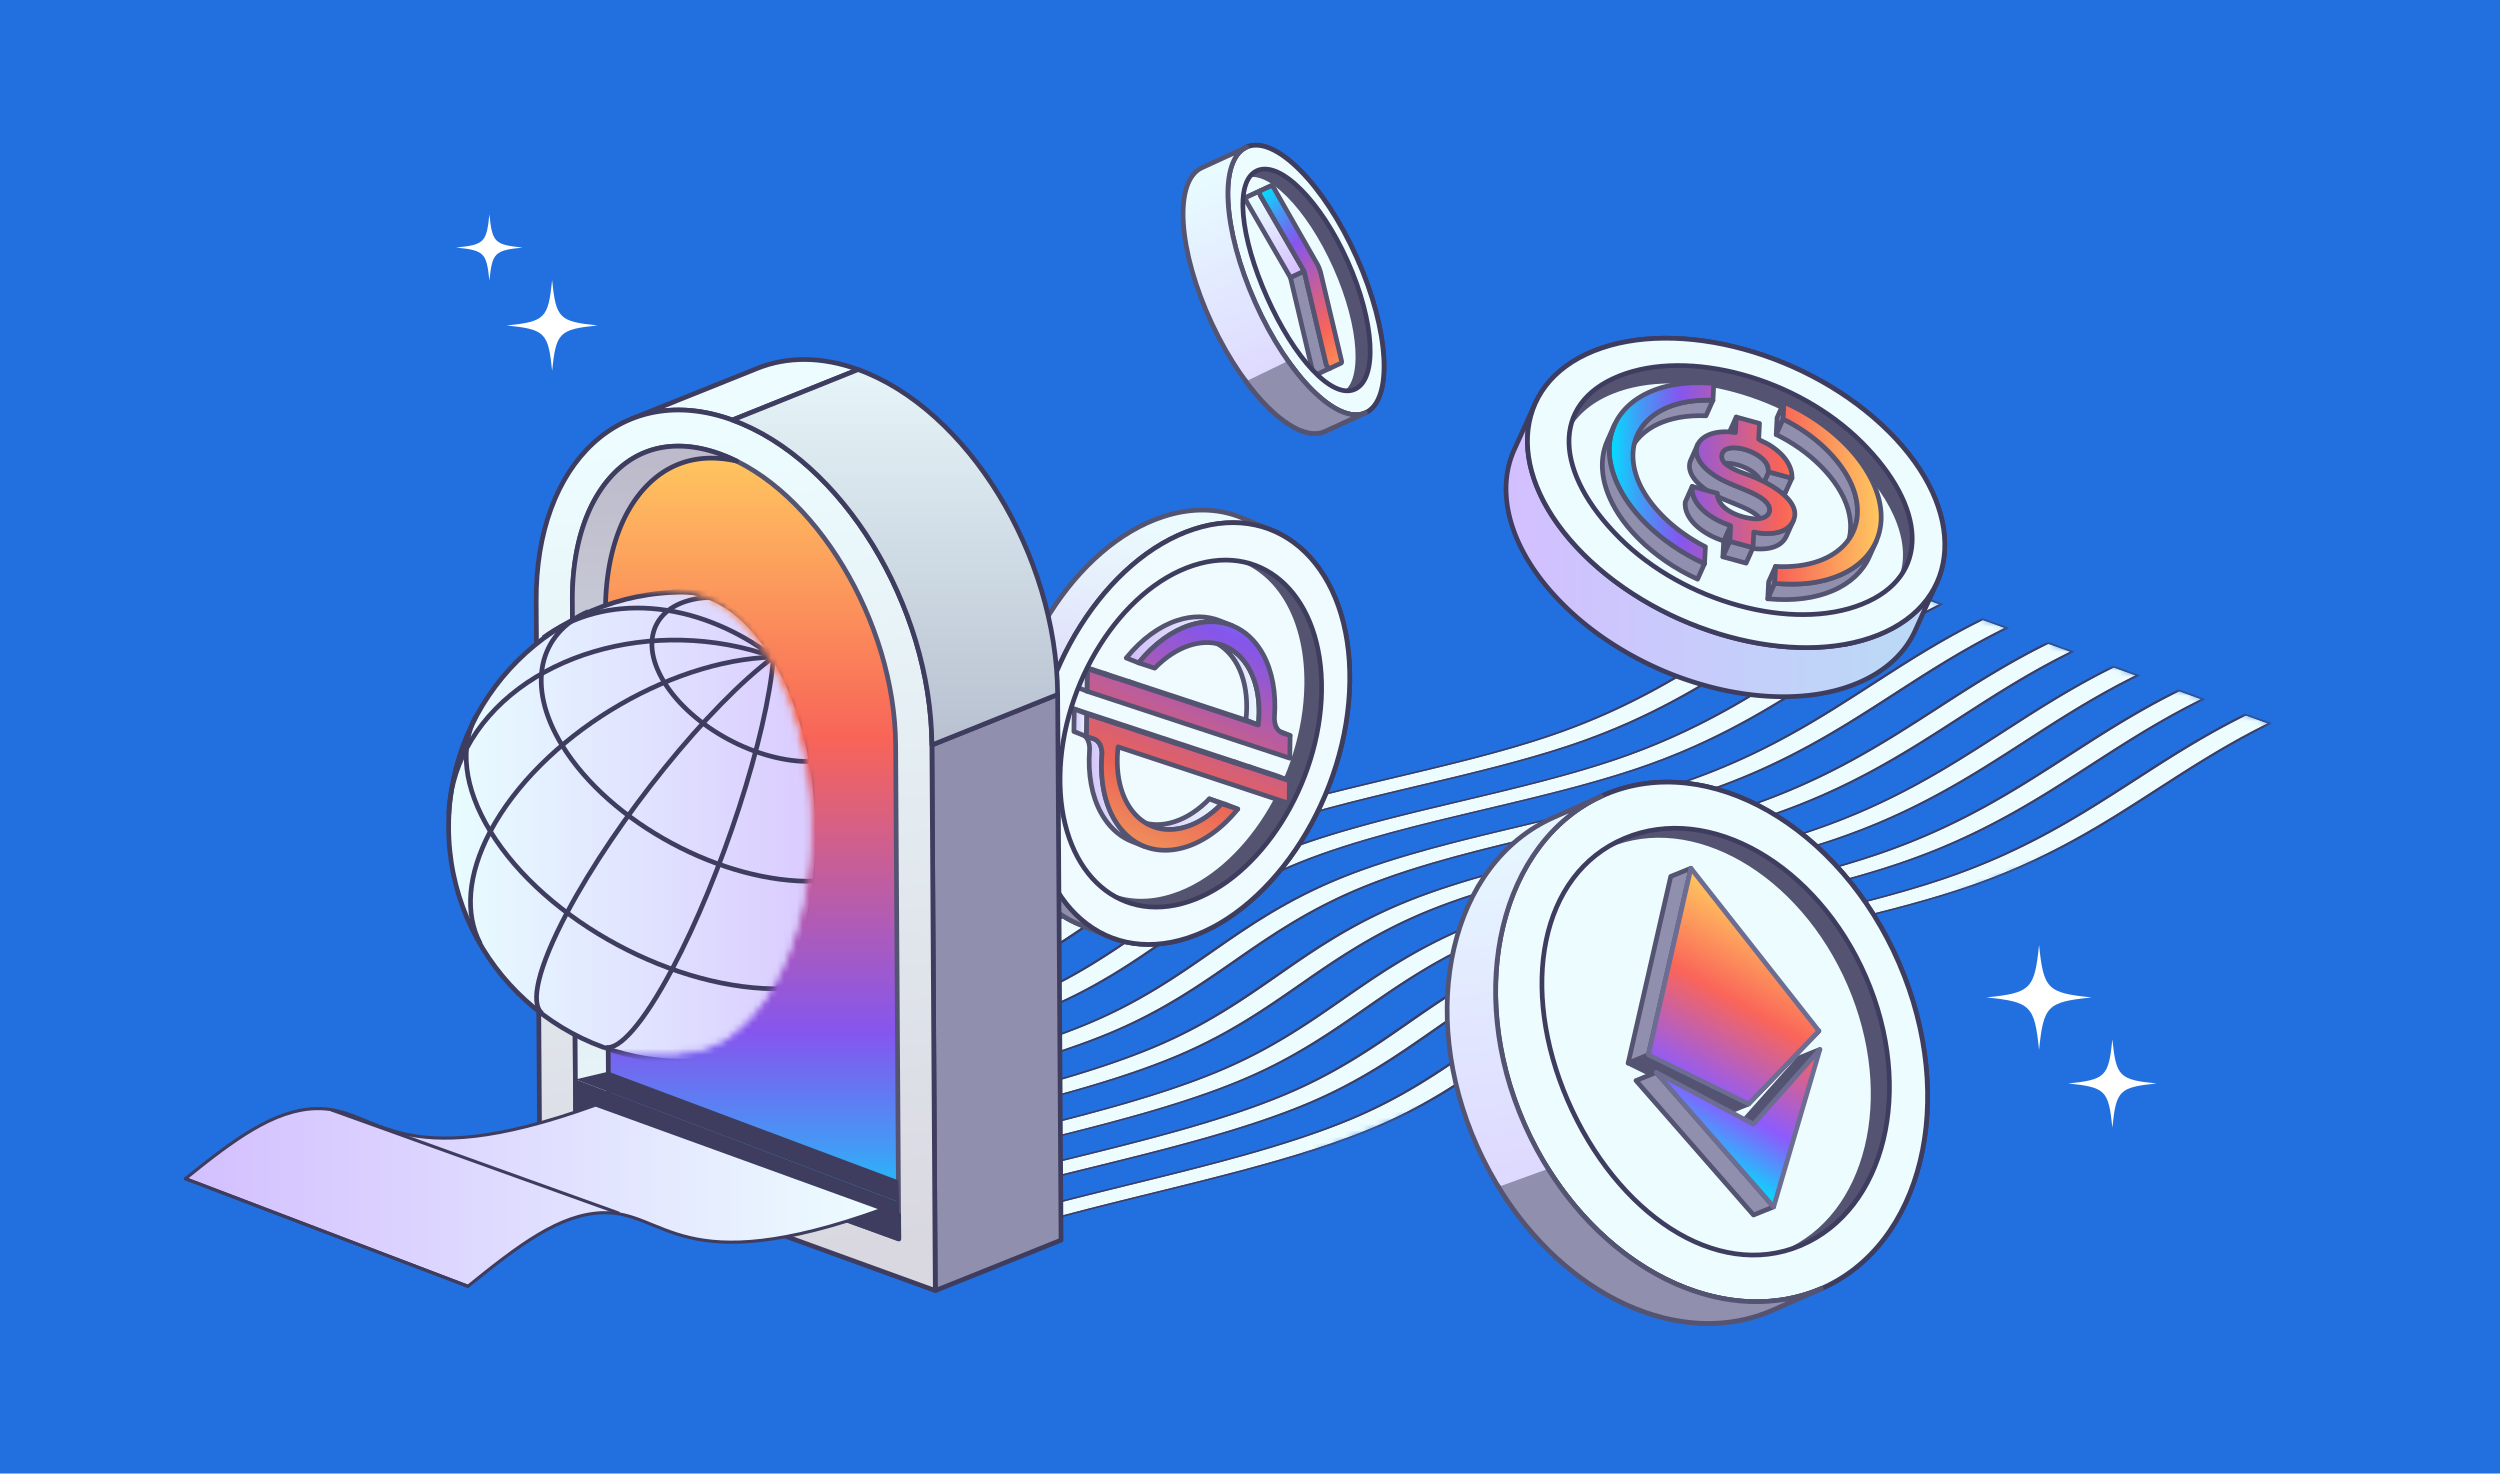 <svg xmlns="http://www.w3.org/2000/svg" width="397" height="234" fill="none" viewBox="0 0 397 234"><path fill="#2270DF" d="M0 0h397v234H0z"/><mask id="a" width="282" height="111" x="89" y="90" maskUnits="userSpaceOnUse" style="mask-type:luminance"><path fill="#fff" d="m89.822 172.607 204.257-81.99 76.178 27.642-204.249 81.991z"/></mask><g mask="url(#a)"><path fill="#EDFDFF" d="m297.561 92.178-3.453-1.25c-6.539 3.227-12.124 6.833-17.531 10.328-8.627 5.576-17.546 11.338-30.587 15.732-7.517 2.535-16.003 4.55-24.213 6.49-10.126 2.402-20.595 4.885-29.238 8.357-8.642 3.472-14.891 7.762-20.752 11.844-5.6 3.895-11.394 7.925-19.574 11.367-10.052 4.238-22.915 7.398-35.353 10.454-8.918 2.193-18.15 4.468-26.24 7.107l3.452 1.249c8.128-2.661 17.389-4.936 26.345-7.144 12.4-3.049 25.234-6.208 35.233-10.424 8.143-3.427 13.915-7.442 19.492-11.323 5.884-4.097 11.976-8.327 20.842-11.888s19.201-5.978 29.358-8.387c8.187-1.94 16.658-3.948 24.13-6.468 12.975-4.372 21.871-10.119 30.476-15.68 5.421-3.502 11.028-7.123 17.605-10.364"/><path fill="#EDFDFF" d="m307.948 95.94-3.445-1.25c-6.54 3.227-12.125 6.833-17.531 10.328-8.628 5.576-17.546 11.33-30.588 15.732-7.516 2.535-16.002 4.542-24.212 6.49-10.126 2.402-20.596 4.885-29.238 8.357-8.643 3.472-14.884 7.754-20.76 11.836-5.6 3.896-11.394 7.926-19.574 11.368-10.052 4.238-22.907 7.398-35.338 10.453-8.933 2.194-18.157 4.469-26.241 7.108l3.446 1.249c8.135-2.662 17.396-4.937 26.352-7.137 12.401-3.049 25.226-6.208 35.233-10.424 8.136-3.427 13.907-7.442 19.492-11.323 5.884-4.097 11.976-8.327 20.842-11.888 8.695-3.487 19.194-5.978 29.35-8.387 8.195-1.94 16.659-3.948 24.138-6.468 12.975-4.372 21.871-10.119 30.476-15.68 5.414-3.502 11.029-7.123 17.598-10.372"/><path fill="#EDFDFF" d="m318.343 99.717-3.453-1.25c-6.532 3.227-12.124 6.841-17.523 10.327-8.628 5.577-17.546 11.331-30.588 15.732-7.516 2.536-16.002 4.543-24.212 6.491-10.134 2.402-20.603 4.885-29.246 8.357-8.821 3.539-14.891 7.762-20.752 11.843-5.6 3.896-11.394 7.926-19.574 11.368-10.052 4.238-22.908 7.398-35.338 10.454-8.926 2.193-18.157 4.468-26.248 7.107l3.452 1.249c8.136-2.661 17.39-4.936 26.345-7.145 12.401-3.048 25.234-6.208 35.234-10.416 8.135-3.427 13.907-7.442 19.492-11.33 5.883-4.097 11.983-8.327 20.842-11.889s19.194-5.977 29.35-8.386c8.187-1.941 16.658-3.948 24.13-6.468 12.982-4.372 21.871-10.119 30.476-15.68 5.421-3.502 11.029-7.123 17.605-10.364"/><path fill="#EDFDFF" d="m328.73 103.486-3.452-1.249c-6.54 3.227-12.125 6.833-17.531 10.327-8.62 5.576-17.546 11.338-30.588 15.732-7.517 2.535-16.002 4.55-24.212 6.491-10.127 2.401-20.596 4.884-29.239 8.356-8.821 3.539-14.891 7.762-20.752 11.844-5.6 3.896-11.394 7.925-19.574 11.368-10.059 4.23-22.915 7.397-35.345 10.453-8.926 2.201-18.158 4.468-26.241 7.108l3.453 1.249c8.128-2.662 17.389-4.937 26.345-7.145 12.4-3.048 25.233-6.208 35.233-10.424 8.135-3.427 13.914-7.442 19.492-11.323 5.884-4.096 11.968-8.327 20.842-11.888s19.201-5.978 29.357-8.387c8.188-1.94 16.659-3.947 24.131-6.468 12.974-4.371 21.87-10.119 30.476-15.68 5.421-3.502 11.028-7.122 17.605-10.364"/><path fill="#EDFDFF" d="m339.118 107.255-3.453-1.249c-6.532 3.227-12.125 6.84-17.523 10.327-8.628 5.569-17.546 11.331-30.588 15.732-7.517 2.536-16.003 4.543-24.213 6.491-10.133 2.401-20.603 4.885-29.245 8.357-8.643 3.472-14.884 7.762-20.752 11.843-5.601 3.896-11.394 7.926-19.575 11.368-10.051 4.238-22.907 7.398-35.345 10.461-8.926 2.193-18.15 4.468-26.24 7.107l3.452 1.25c8.135-2.662 17.389-4.937 26.352-7.138 12.401-3.048 25.227-6.208 35.234-10.423 8.128-3.428 13.907-7.443 19.492-11.331 5.891-4.089 11.983-8.327 20.842-11.888s19.194-5.978 29.35-8.387c8.195-1.94 16.658-3.948 24.138-6.468 12.974-4.372 21.87-10.119 30.476-15.68 5.413-3.502 11.028-7.123 17.598-10.372"/><path fill="#EDFDFF" d="m349.513 111.025-3.453-1.249c-6.532 3.227-12.125 6.84-17.524 10.327-8.627 5.568-17.545 11.33-30.587 15.732-7.517 2.535-16.003 4.543-24.213 6.49-10.133 2.402-20.603 4.885-29.245 8.357-8.643 3.472-14.892 7.762-20.753 11.844-5.6 3.896-11.394 7.925-19.574 11.368-10.051 4.237-22.907 7.397-35.352 10.453-8.919 2.193-18.143 4.468-26.241 7.108l3.453 1.249c8.135-2.662 17.389-4.937 26.352-7.145 12.401-3.048 25.226-6.208 35.226-10.416 8.135-3.428 13.914-7.443 19.492-11.324 5.883-4.096 11.968-8.327 20.842-11.888s19.201-5.977 29.357-8.386c8.188-1.941 16.659-3.948 24.131-6.469 12.974-4.371 21.87-10.118 30.475-15.68 5.422-3.501 11.029-7.122 17.606-10.364"/><path fill="#EDFDFF" d="m360.101 114.869-3.452-1.249c-6.533 3.226-12.125 6.84-17.524 10.327-8.627 5.576-17.546 11.33-30.588 15.732-7.516 2.535-16.002 4.542-24.212 6.49-10.134 2.402-20.603 4.885-29.246 8.357s-14.891 7.762-20.752 11.844c-5.6 3.895-11.394 7.925-19.574 11.367-10.052 4.238-22.907 7.398-35.353 10.454-8.918 2.193-18.15 4.468-26.24 7.107l3.452 1.249c8.136-2.661 17.389-4.936 26.353-7.144 12.4-3.049 25.226-6.209 35.226-10.417 8.142-3.427 13.914-7.442 19.492-11.323 5.883-4.096 11.975-8.327 20.841-11.888s19.202-5.978 29.358-8.387c8.187-1.94 16.658-3.947 24.13-6.468 12.975-4.371 21.871-10.119 30.476-15.68 5.421-3.502 11.029-7.122 17.606-10.364"/><path fill="#3E3D60" d="M90.634 172.6c8.083-2.647 17.315-4.914 26.241-7.108 12.438-3.063 25.293-6.223 35.353-10.453 8.18-3.442 13.974-7.472 19.574-11.368 5.861-4.082 11.931-8.305 20.752-11.844s19.112-5.955 29.238-8.356c8.21-1.948 16.696-3.963 24.212-6.491 13.042-4.394 21.961-10.156 30.588-15.732 5.399-3.487 10.992-7.1 17.531-10.327l3.453 1.25c-6.57 3.24-12.185 6.862-17.606 10.363-8.605 5.562-17.501 11.309-30.476 15.68-7.479 2.521-15.943 4.528-24.13 6.469-10.156 2.409-20.663 4.899-29.358 8.386s-14.95 7.792-20.841 11.888c-5.585 3.881-11.357 7.896-19.492 11.324-10 4.215-22.833 7.367-35.234 10.423-8.956 2.201-18.217 4.483-26.345 7.145l-3.452-1.249m207.486-80.519-3.848-1.398a.6.6 0 0 0-.216-.03.5.5 0 0 0-.202.038c-6.636 3.264-12.296 6.914-17.754 10.446-8.606 5.561-17.494 11.308-30.476 15.68-7.48 2.52-15.943 4.527-24.131 6.468-10.156 2.409-20.663 4.899-29.35 8.386-8.866 3.562-14.958 7.792-20.842 11.889-5.585 3.881-11.356 7.903-19.492 11.33-10.007 4.216-22.832 7.368-35.233 10.416-9.03 2.223-18.359 4.513-26.539 7.205-.06.022-.09.044-.097.081s.03.06.082.082l3.848 1.398a.67.67 0 0 0 .38 0c8.151-2.677 17.464-4.966 26.479-7.189 12.431-3.056 25.286-6.223 35.346-10.454 8.18-3.442 13.974-7.472 19.566-11.368 5.876-4.081 11.939-8.297 20.76-11.836 8.643-3.472 19.112-5.955 29.238-8.356 8.21-1.948 16.696-3.963 24.213-6.491 13.042-4.394 21.96-10.156 30.587-15.732 5.459-3.524 11.104-7.167 17.718-10.424.089-.044.074-.104-.03-.141"/><path fill="#3E3D60" d="M101.029 176.377c8.083-2.647 17.315-4.915 26.241-7.108 12.43-3.056 25.286-6.223 35.337-10.453 8.181-3.443 13.974-7.472 19.575-11.368 5.876-4.082 11.938-8.297 20.759-11.836s19.112-5.956 29.238-8.357c8.203-1.948 16.696-3.963 24.213-6.491 13.042-4.393 21.96-10.155 30.588-15.732 5.398-3.486 10.991-7.1 17.531-10.326l3.445 1.249c-6.57 3.241-12.185 6.862-17.598 10.371-8.606 5.561-17.502 11.308-30.476 15.68-7.48 2.52-15.943 4.528-24.138 6.468-10.156 2.409-20.663 4.9-29.35 8.387-8.866 3.561-14.951 7.791-20.842 11.888-5.585 3.881-11.357 7.896-19.492 11.323-10.007 4.216-22.833 7.368-35.234 10.424-8.955 2.201-18.217 4.483-26.352 7.137l-3.445-1.249m207.493-80.526-3.855-1.398a.6.6 0 0 0-.216-.03.4.4 0 0 0-.194.045c-6.637 3.264-12.296 6.914-17.755 10.446-8.605 5.561-17.501 11.308-30.476 15.68-7.479 2.52-15.942 4.528-24.13 6.468-10.156 2.409-20.663 4.9-29.357 8.387-8.695 3.487-14.951 7.791-20.842 11.888-5.585 3.881-11.357 7.896-19.492 11.323-10 4.216-22.833 7.368-35.234 10.424-9.03 2.223-18.358 4.513-26.538 7.204-.06.022-.09.045-.105.074 0 .03.03.06.082.082l3.855 1.398a.67.67 0 0 0 .381 0c8.15-2.677 17.463-4.974 26.479-7.19 12.43-3.055 25.286-6.223 35.338-10.453 8.18-3.442 13.974-7.472 19.574-11.368 5.876-4.081 11.931-8.304 20.752-11.843s19.112-5.956 29.246-8.357c8.202-1.948 16.695-3.963 24.212-6.491 13.042-4.394 21.96-10.156 30.588-15.732 5.451-3.524 11.103-7.167 17.717-10.423.082-.045.075-.104-.03-.142"/><path fill="#3E3D60" d="M111.416 180.139c8.091-2.64 17.315-4.915 26.248-7.108 12.431-3.056 25.287-6.223 35.338-10.453 8.18-3.442 13.974-7.472 19.574-11.368 5.861-4.082 11.931-8.305 20.753-11.844 8.642-3.472 19.112-5.955 29.245-8.356 8.203-1.948 16.696-3.963 24.213-6.491 13.042-4.394 21.96-10.156 30.587-15.732 5.399-3.487 10.992-7.1 17.524-10.327l3.452 1.25c-6.569 3.241-12.184 6.862-17.605 10.363-8.605 5.562-17.494 11.309-30.476 15.68-7.479 2.521-15.943 4.528-24.13 6.469-10.156 2.408-20.663 4.899-29.35 8.386s-14.959 7.792-20.842 11.888c-5.585 3.881-11.357 7.896-19.492 11.331-10.007 4.215-22.833 7.368-35.234 10.416-8.955 2.201-18.209 4.483-26.345 7.145l-3.452-1.249M318.91 99.627l-3.855-1.397a.6.6 0 0 0-.217-.03.4.4 0 0 0-.194.045c-6.644 3.263-12.296 6.914-17.754 10.445-8.605 5.554-17.501 11.309-30.476 15.68-7.479 2.521-15.943 4.528-24.138 6.469-10.156 2.409-20.663 4.899-29.35 8.386-8.866 3.561-14.951 7.792-20.842 11.888-5.585 3.881-11.356 7.904-19.492 11.331-10.007 4.216-22.833 7.368-35.233 10.424-9.03 2.223-18.359 4.513-26.539 7.204-.06.015-.097.045-.104.074-.008.03.029.06.082.082l3.855 1.398a.64.64 0 0 0 .373 0c8.15-2.677 17.463-4.967 26.479-7.19 12.43-3.055 25.293-6.223 35.345-10.453 8.18-3.442 13.974-7.472 19.574-11.368 5.869-4.081 11.931-8.304 20.752-11.843s19.112-5.956 29.239-8.357c8.21-1.948 16.703-3.955 24.212-6.491 13.042-4.394 21.96-10.156 30.595-15.732 5.451-3.524 11.096-7.174 17.718-10.423.089-.045.074-.104-.023-.142"/><path fill="#3E3D60" d="M121.804 183.916c8.083-2.647 17.315-4.915 26.24-7.108 12.431-3.056 25.286-6.223 35.346-10.453 8.18-3.443 13.974-7.472 19.574-11.368 5.861-4.082 11.931-8.305 20.752-11.844 8.643-3.472 19.112-5.955 29.238-8.357 8.21-1.947 16.696-3.962 24.213-6.49 13.041-4.394 21.967-10.156 30.587-15.732 5.399-3.487 10.992-7.1 17.531-10.327l3.453 1.249c-6.577 3.242-12.185 6.862-17.606 10.364-8.605 5.561-17.501 11.308-30.476 15.68-7.479 2.52-15.942 4.528-24.13 6.468-10.156 2.409-20.663 4.9-29.357 8.387-8.695 3.487-14.951 7.791-20.842 11.888-5.585 3.881-11.357 7.903-19.492 11.323-10 4.216-22.833 7.368-35.234 10.424-8.955 2.2-18.217 4.483-26.345 7.145zm207.493-80.519-3.848-1.398a.6.6 0 0 0-.216-.03.6.6 0 0 0-.201.037c-6.637 3.264-12.296 6.915-17.755 10.446-8.605 5.562-17.501 11.309-30.476 15.68-7.479 2.521-15.943 4.528-24.13 6.469-10.156 2.408-20.663 4.899-29.358 8.386-8.866 3.561-14.95 7.792-20.841 11.888-5.586 3.881-11.357 7.903-19.492 11.323-10 4.216-22.833 7.368-35.234 10.424-9.03 2.223-18.359 4.513-26.539 7.204-.059.023-.089.045-.097.082 0 .03.03.06.082.082l3.848 1.398a.66.66 0 0 0 .38 0c8.143-2.677 17.464-4.967 26.472-7.19 12.438-3.063 25.294-6.223 35.353-10.453 8.18-3.442 13.966-7.472 19.566-11.368 5.869-4.082 11.939-8.297 20.76-11.836s19.112-5.955 29.238-8.357c8.203-1.948 16.696-3.963 24.213-6.49 13.042-4.394 21.96-10.156 30.588-15.732 5.458-3.525 11.103-7.168 17.717-10.424.089-.045.074-.104-.03-.141"/><path fill="#3E3D60" d="M132.191 187.685c8.091-2.639 17.315-4.914 26.241-7.108 12.437-3.063 25.293-6.222 35.345-10.46 8.18-3.443 13.974-7.472 19.574-11.368 5.868-4.082 11.931-8.305 20.752-11.844s19.112-5.955 29.246-8.356c8.202-1.948 16.696-3.963 24.212-6.491 13.042-4.394 21.96-10.163 30.588-15.732 5.399-3.487 10.991-7.1 17.524-10.327l3.452 1.249c-6.569 3.242-12.184 6.862-17.598 10.372-8.605 5.553-17.501 11.308-30.476 15.68-7.479 2.52-15.943 4.527-24.138 6.468-10.156 2.409-20.663 4.899-29.35 8.386s-14.951 7.792-20.842 11.889c-5.585 3.88-11.356 7.903-19.492 11.33-10.007 4.216-22.832 7.368-35.233 10.424-8.956 2.2-18.217 4.483-26.352 7.137zm207.501-80.519-3.855-1.397a.6.6 0 0 0-.217-.03.4.4 0 0 0-.194.044c-6.644 3.264-12.296 6.915-17.754 10.446-8.605 5.561-17.501 11.309-30.476 15.68-7.479 2.521-15.943 4.528-24.138 6.469-10.156 2.408-20.663 4.899-29.35 8.386-8.866 3.561-14.951 7.792-20.842 11.888-5.585 3.881-11.356 7.903-19.492 11.323-9.999 4.216-22.833 7.368-35.233 10.424-9.03 2.223-18.359 4.513-26.539 7.204-.06.023-.097.045-.104.075-.008.029.029.059.082.081l3.855 1.398a.64.64 0 0 0 .373 0c8.15-2.676 17.463-4.966 26.471-7.189 12.438-3.056 25.294-6.223 35.353-10.454 8.18-3.442 13.974-7.472 19.574-11.367 5.869-4.082 11.931-8.305 20.752-11.844s19.112-5.955 29.246-8.357c8.203-1.948 16.696-3.962 24.212-6.49 13.042-4.394 21.961-10.164 30.588-15.732 5.451-3.524 11.103-7.167 17.718-10.424.089-.045.074-.104-.023-.141"/><path fill="#3E3D60" d="M142.586 191.455c8.091-2.64 17.315-4.915 26.24-7.108 12.438-3.056 25.294-6.223 35.353-10.453 8.18-3.443 13.974-7.472 19.574-11.368 5.861-4.082 11.931-8.305 20.753-11.844 8.821-3.539 19.111-5.955 29.245-8.357 8.203-1.947 16.696-3.962 24.213-6.49 13.041-4.394 21.96-10.163 30.587-15.732 5.399-3.487 10.992-7.1 17.524-10.327l3.452 1.249c-6.569 3.242-12.184 6.862-17.605 10.364-8.605 5.561-17.501 11.308-30.476 15.68-7.479 2.52-15.943 4.528-24.13 6.468-10.157 2.409-20.663 4.9-29.358 8.387s-14.951 7.791-20.842 11.888c-5.585 3.881-11.356 7.903-19.492 11.323-9.999 4.216-22.825 7.368-35.226 10.416-8.955 2.201-18.217 4.484-26.352 7.145l-3.453-1.249m207.486-80.511-3.855-1.398a.6.6 0 0 0-.216-.03.6.6 0 0 0-.202.037c-6.636 3.264-12.296 6.915-17.754 10.446-8.605 5.562-17.494 11.309-30.469 15.68-7.479 2.521-15.95 4.528-24.137 6.469-10.157 2.409-20.663 4.899-29.351 8.386s-14.95 7.792-20.841 11.888c-5.585 3.881-11.357 7.904-19.492 11.331-10.007 4.215-22.833 7.368-35.234 10.424-9.03 2.223-18.358 4.512-26.546 7.204-.06.022-.09.044-.097.082-.007.037.03.059.082.081l3.855 1.398a.64.64 0 0 0 .373 0c8.15-2.676 17.471-4.974 26.479-7.189 12.431-3.056 25.286-6.223 35.345-10.454 8.181-3.442 13.975-7.472 19.575-11.367 5.861-4.082 11.93-8.305 20.752-11.844s19.112-5.955 29.238-8.357c8.21-1.948 16.696-3.963 24.212-6.49 13.042-4.394 21.961-10.156 30.588-15.732 5.459-3.524 11.103-7.168 17.718-10.424.089-.045.074-.104-.023-.141"/><path fill="#3E3D60" d="M153.175 195.298c8.083-2.646 17.314-4.914 26.24-7.107 12.438-3.056 25.294-6.223 35.353-10.454 8.18-3.442 13.974-7.472 19.574-11.367 5.861-4.082 11.931-8.305 20.752-11.844s19.112-5.955 29.246-8.357c8.202-1.948 16.696-3.963 24.212-6.49 13.042-4.394 21.96-10.156 30.588-15.732 5.399-3.487 10.991-7.101 17.523-10.327l3.453 1.249c-6.569 3.241-12.184 6.862-17.606 10.364-8.605 5.561-17.501 11.308-30.476 15.68-7.479 2.52-15.942 4.528-24.13 6.468-10.156 2.409-20.663 4.9-29.357 8.387-8.695 3.486-14.951 7.791-20.842 11.888-5.585 3.881-11.357 7.896-19.492 11.323-10 4.216-22.825 7.368-35.226 10.416-8.956 2.201-18.217 4.483-26.353 7.145l-3.452-1.249m207.493-80.511-3.855-1.398a.6.6 0 0 0-.216-.03.6.6 0 0 0-.202.037c-6.636 3.264-12.296 6.915-17.754 10.446-8.605 5.561-17.494 11.308-30.469 15.68-7.479 2.52-15.95 4.528-24.137 6.468-10.157 2.409-20.663 4.9-29.35 8.387s-14.959 7.791-20.842 11.888c-5.585 3.881-11.357 7.903-19.492 11.331-10.007 4.215-22.833 7.368-35.234 10.416-9.03 2.223-18.358 4.52-26.539 7.204-.059.022-.089.045-.097.082-.007.037.03.059.083.082l3.855 1.397a.62.62 0 0 0 .373 0c8.15-2.676 17.463-4.966 26.479-7.189 12.43-3.056 25.286-6.223 35.345-10.453 8.18-3.443 13.974-7.472 19.574-11.368 5.869-4.082 11.931-8.305 20.752-11.844s19.112-5.955 29.239-8.356c8.21-1.948 16.695-3.963 24.212-6.491 13.042-4.394 21.96-10.156 30.588-15.732 5.458-3.524 11.103-7.167 17.717-10.424.09-.044.075-.104-.022-.141"/></g><path fill="#EFFBFF" stroke="#3E3D5E" stroke-linejoin="round" stroke-width="0.75" d="M189.591 84.035c-13.943 4.548-25.465 22.761-25.735 40.689-.271 17.919 10.812 28.763 24.755 24.215 13.94-4.548 25.461-22.766 25.731-40.685.271-17.927-10.812-28.767-24.751-24.22Z"/><path fill="url(#b)" stroke="#545470" stroke-linejoin="round" stroke-width="0.75" d="m171.508 146.842 4.857 2.001c-7.634-3.035-12.692-11.944-12.508-24.122.272-17.925 11.788-36.137 25.735-40.69 4.465-1.454 8.645-1.332 12.246.098l-4.852-1.995c-3.606-1.43-7.78-1.557-12.245-.098-13.948 4.548-25.469 22.765-25.736 40.69-.185 12.173 4.869 21.081 12.503 24.116Z"/><path fill="#8F8FAB" d="M159.005 122.726c-.185 12.173 4.869 21.081 12.503 24.116l4.857 2.001c-7.634-3.035-12.692-11.944-12.508-24.122"/><path stroke="#545470" stroke-linecap="round" stroke-linejoin="round" stroke-width="0.75" d="M159.005 122.726c-.185 12.173 4.869 21.081 12.503 24.116l4.857 2.001c-7.634-3.035-12.692-11.944-12.508-24.122"/><path fill="#545470" stroke="#545470" stroke-linecap="round" stroke-linejoin="round" stroke-width="0.75" d="m176.268 142.177 2.357.937c2.964 1.176 6.395 1.278 10.073.083 11.468-3.741 20.949-18.735 21.172-33.478.151-10.021-4.013-17.355-10.292-19.847l-2.356-.937c6.278 2.492 10.437 9.821 10.287 19.847-.224 14.744-9.704 29.737-21.173 33.473-3.673 1.2-7.109 1.098-10.068-.078"/><path fill="url(#c)" stroke="#545470" stroke-linejoin="round" stroke-width="0.75" d="m204.87 116.804-1.964-.777-1.171-.385 1.965.775z"/><path fill="url(#d)" stroke="#545470" stroke-linejoin="round" stroke-width="0.75" d="m201.649 115.61 1.964.776q.043.017.087.031l-1.964-.775z"/><path fill="url(#e)" stroke="#545470" stroke-linejoin="round" stroke-width="0.75" d="m203.7 116.417-1.965-.775-.006-.003 1.964.777z"/><path fill="url(#f)" stroke="#545470" stroke-linejoin="round" stroke-width="0.75" d="m203.693 116.416-1.964-.776-.08-.029 1.964.775q.04.017.08.03Z"/><path fill="url(#g)" stroke="#545470" stroke-linejoin="round" stroke-width="0.75" d="m204.761 123.984-1.965-.776-4.563-1.507 1.965.777z"/><path fill="url(#h)" stroke="#545470" stroke-linejoin="round" stroke-width="0.75" d="m200.198 122.478-1.965-.777-2.219-.735 1.965.776z"/><path fill="url(#i)" stroke="#545470" stroke-linejoin="round" stroke-width="0.75" d="m196.553 128.483-1.964-.776-2.406-.794 1.964.776z"/><path fill="url(#j)" stroke="#545470" stroke-linejoin="round" stroke-width="0.75" d="m194.147 127.689-1.964-.776-.137-.048 1.965.776z"/><path fill="url(#k)" stroke="#545470" stroke-linejoin="round" stroke-width="0.75" d="m181.044 130.447 1.965.776c1.609.635 3.475.69 5.472.041 1.928-.625 3.832-1.872 5.531-3.623l-1.965-.776c-1.699 1.751-3.602 2.998-5.53 3.623-1.997.649-3.863.595-5.473-.041Z"/><path fill="url(#l)" stroke="#545470" stroke-linejoin="round" stroke-width="0.75" d="m194.358 102.543-1.965-.776c3.405 1.345 5.657 5.289 5.582 10.681q-.014.945-.126 1.91l1.965.776q.112-.965.125-1.911c.076-5.391-2.178-9.334-5.581-10.68Z"/><path fill="url(#m)" stroke="#545470" stroke-linejoin="round" stroke-width="0.75" d="m199.813 115.134-1.964-.776-18.727-6.18 1.965.776z"/><path fill="url(#n)" stroke="#545470" stroke-linejoin="round" stroke-width="0.75" d="m195.648 99.345-1.964-.776c-2.045-.808-4.362-.818-6.706-.057-2.803.909-5.648 2.916-8.124 5.973l1.964.776c2.477-3.057 5.321-5.065 8.123-5.973 2.346-.76 4.661-.752 6.706.056z"/><path fill="url(#o)" stroke="#545470" stroke-linejoin="round" stroke-width="0.75" d="m173.753 117.353-1.964-.776c.841.332 1.321 1.353 1.229 2.624q-.05.685-.061 1.363c-.053 3.709.81 7.03 2.47 9.478 1.176 1.738 2.665 2.927 4.332 3.586l1.964.776c-1.667-.658-3.154-1.849-4.331-3.586-1.66-2.448-2.524-5.768-2.47-9.478q.011-.678.061-1.363c.092-1.27-.389-2.292-1.23-2.624Z"/><path fill="url(#p)" stroke="#545470" stroke-linejoin="round" stroke-width="0.75" d="m181.087 108.954-1.965-.776-3.876-1.278 1.964.776z"/><path fill="url(#q)" stroke="#545472" stroke-linejoin="round" stroke-width="0.75" d="m200.198 122.478-2.219-.736-25.426-8.386-.054 3.583 1.173.385c.891.297 1.405 1.342 1.311 2.653a24 24 0 0 0-.061 1.363c-.053 3.709.81 7.03 2.47 9.478 2.619 3.867 6.779 5.023 11.037 3.643 2.804-.91 5.649-2.918 8.125-5.977l-2.406-.794-.136-.048c-1.699 1.752-3.602 2.999-5.531 3.624-6.223 2.022-11.172-2.784-11.054-10.737q.014-.95.123-1.922l18.748 6.188 3.876 1.283 4.533 1.497.054-3.59z"/><path fill="url(#r)" stroke="#545470" stroke-linejoin="round" stroke-width="0.75" d="m197.979 121.742-1.965-.776-25.425-8.385 1.964.775z"/><path fill="url(#s)" stroke="#545470" stroke-linejoin="round" stroke-width="0.75" d="m172.553 113.356-1.964-.775-.055 3.582 1.965.775z"/><path fill="url(#t)" stroke="#545472" stroke-linejoin="round" stroke-width="0.75" d="m177.21 107.675-4.548-1.503-.054 3.59 4.587 1.514 2.216.733 19.742 6.516 1.102.364 1.114.369 3.446 1.14.054-3.595-1.17-.386c-.89-.293-1.408-1.337-1.31-2.653q.047-.678.057-1.35c.057-3.711-.806-7.031-2.466-9.483-2.62-3.868-6.781-5.024-11.039-3.643-2.803.908-5.647 2.916-8.124 5.973l.329.108 2.223.734c1.692-1.74 3.586-2.981 5.505-3.603 6.232-2.021 11.176 2.779 11.064 10.722q-.014.945-.125 1.911l-18.727-6.18-3.877-1.278z"/><path fill="url(#u)" stroke="#545470" stroke-linejoin="round" stroke-width="0.75" d="m172.662 106.172-1.964-.776-.055 3.59 1.965.776z"/><path fill="url(#v)" stroke="#545470" stroke-linejoin="round" stroke-width="0.75" d="m177.21 107.676-1.964-.776-4.548-1.504 1.964.776z"/><path fill="#EFFBFF" stroke="#3E3D5E" stroke-linejoin="round" stroke-width="0.75" d="M214.341 108.258c-.271 17.92-11.792 36.137-25.731 40.685-13.943 4.548-25.022-6.297-24.751-24.216.271-17.928 11.789-36.144 25.732-40.692 13.94-4.548 25.021 6.296 24.75 24.223Zm-25.644 34.937c11.468-3.741 20.949-18.733 21.172-33.477.223-14.752-8.898-23.669-20.364-19.927-11.468 3.741-20.949 18.725-21.171 33.477-.223 14.744 8.896 23.669 20.363 19.927Z"/><path fill="#fff" d="M82.988 39.313c-4.452.453-4.818.817-5.272 5.256-.455-4.439-.82-4.803-5.272-5.257 4.451-.453 4.817-.817 5.272-5.256.454 4.439.82 4.803 5.272 5.257m11.901 12.371c-6.085.617-6.585 1.123-7.211 7.19-.62-6.067-1.126-6.565-7.211-7.19 6.085-.617 6.584-1.123 7.21-7.19.62 6.067 1.127 6.566 7.211 7.19"/><path fill="#EDFDFF" stroke="#3E3D60" stroke-linejoin="round" stroke-width="0.75" d="m100.283 66.513 19.97-8.015c4.675-1.88 10.156-1.94 16.024.186l-19.969 8.015c-5.868-2.127-11.349-2.067-16.025-.186Z"/><path fill="#9090AE" stroke="#3E3D60" stroke-linejoin="round" stroke-width="0.75" d="m147.985 118.304 19.969-8.015.544 86.645-19.969 8.015z"/><path fill="url(#w)" stroke="#3E3D60" stroke-linejoin="round" stroke-width="0.75" d="M116.308 66.699c17.352 6.297 31.535 29.404 31.677 51.605l.544 86.645-62.839-22.803-.544-86.645c-.142-22.2 13.81-35.1 31.17-28.795z"/><path fill="url(#x)" stroke="#545472" stroke-linejoin="round" stroke-width="0.75" d="m91.417 178.117-.522-82.653c-.052-8.75 2.327-15.992 6.704-20.386 2.804-2.81 6.211-4.238 10.126-4.238 2.103 0 4.325.424 6.614 1.249 14.996 5.442 27.77 26.624 27.889 46.252l.492 78.4-51.31-18.617z"/><path fill="url(#y)" stroke="#3E3D60" stroke-linejoin="round" stroke-width="0.75" d="M116.972 73.22a18 18 0 0 0-3.99-.47c-3.914 0-7.322 1.428-10.126 4.239-4.377 4.393-6.763 11.635-6.711 20.386l.522 82.652-5.257-1.91-.522-82.653c-.052-8.75 2.326-15.985 6.71-20.379 2.805-2.817 6.212-4.238 10.127-4.238 2.103 0 4.325.417 6.614 1.25a25 25 0 0 1 2.633 1.122Z"/><path fill="url(#z)" stroke="#3E3D60" stroke-linejoin="round" stroke-width="0.75" d="m116.308 66.699 19.969-8.015c17.352 6.297 31.535 29.405 31.677 51.605l-19.969 8.015c-.142-22.2-14.317-45.308-31.677-51.605Z"/><path fill="#EDFDFF" stroke="#3E3D60" stroke-linejoin="round" stroke-width="0.75" d="m91.417 178.117 5.235-1.896 46.053 16.706.023 3.806z"/><path fill="#3E3D60" d="m91.41 171.41.179 6.573 51.138 18.75.045-5.821z"/><path fill="#3E3D60" d="m91.41 171.41 51.362 19.502-.134-3.48L96.6 170.176z"/><path fill="url(#A)" stroke="#3E3D60" stroke-linejoin="round" stroke-width="0.5" d="M140.147 192.005c-32.302 11.672-34.39.215-44.532.58-6.77.245-13.19 5.107-21.311 11.68l-44.86-17.093c7.792-6.29 14.04-10.884 20.618-11.122 10.134-.365 12.229 11.1 44.532-.573z"/><path stroke="#3E3D60" stroke-linecap="round" stroke-linejoin="round" stroke-width="0.5" d="m52.746 176.295 45.45 16.327m-23.892 11.643-44.86-17.093"/><mask id="C" width="69" height="77" x="61" y="93" maskUnits="userSpaceOnUse" style="mask-type:alpha"><g clip-path="url(#B)"><path fill="#3E3D60" stroke="#3E3D60" stroke-linejoin="round" stroke-width="0.75" d="M123.035 155.611c-2.24 4.203-4.869 7.112-7.701 9.019-2.087 1.404-4.969 2.196-6.855 2.268l-.83.014s0 .051.014.144h-45.22v-73h43.717l-.187.065c5.901.094 11.037 2.959 15.552 10.33 8.762 14.31 9.13 36.806 1.51 51.16Z"/></g></mask><g stroke="#3E3D60" stroke-linejoin="round" stroke-width="0.75" mask="url(#C)"><path fill="url(#D)" d="M108.598 168.548c20.632 0 37.358-16.683 37.358-37.263s-16.726-37.263-37.358-37.263c-20.633 0-37.359 16.683-37.359 37.263s16.726 37.263 37.359 37.263Z"/><path d="M71.262 129.315c.111-3.517 1.021-7.056 2.826-10.454m2.185 30.996c-2.439-4.632-2.096-10.892 1.595-17.844m0 0c8.732 14.268 29.559 25.457 46.523 24.996-3.997 7.517-9.425 11.346-14.943 11.42"/><path d="M86.078 160.92c-1.931-1.532-.708-7.175 3.967-15.985m6.159 21.382c2.17.417 5.958-3.814 10.529-12.416m16.107-49.56c8.866-.238 15.108 2.825 17.926 7.918"/><path d="M124.391 157.002c7.875-14.825 7.174-38.401-1.551-52.669m18.978 43.874c-2.521 5.189-8.576 8.557-17.427 8.802"/><path d="M129.432 139.931c11.58-.312 17.605-6.817 15.898-15.613"/><path d="M137.739 153.054c7.874-14.825 1.2-36.639-14.899-48.721"/><path d="M145.77 134.987c1.454-12.498-7.435-25.122-22.93-30.646"/><path d="M128.932 120.921c8.561-.231 11.931-6.26 7.524-13.457m0 0c-4.407-7.197-14.921-12.848-23.481-12.617"/><path d="M112.982 94.847c-8.56.23-11.931 6.26-7.524 13.457m0 0c4.407 7.197 14.921 12.847 23.482 12.617m2.125-19.509c-1.327-1.011-4.101-.134-8.225 2.929m-1.633-8.238c1.402.528 2.036 3.242 1.633 8.231"/><path d="M122.84 104.341c-16.964.461-37.098 12.855-44.972 27.672m28.918-38.029c5.659-.52 11.506 2.915 16.054 10.357m-44.972 27.672c-4.295-7.011-4.862-13.464-2.312-18.267"/><path d="M93.43 97.107c-7.904 3.509-9.962 11.784-4.175 21.241"/><path d="M86.257 101.285c9.545-7.085 24.071-6.334 36.583 3.056"/><path d="M74.088 118.861c7.874-14.825 29.7-21.323 48.752-14.527m-33.578 14.014c7.539 12.32 25.525 21.977 40.17 21.583"/><path d="M90.045 144.935c7.875-14.825 22.557-32.996 32.795-40.594m-16.107 49.56c7.875-14.825 15.086-37.01 16.107-49.56"/></g><path fill="#EDFDFF" stroke="#3E3D60" stroke-linejoin="round" stroke-width="0.75" d="M301.565 152.942c9.388 21.703 3.743 44.899-12.609 51.806-16.353 6.914-37.613-4.818-47.001-26.52s-3.355-45.159 12.998-52.073 37.224 5.078 46.612 26.78z"/><path fill="#545472" stroke="#545472" stroke-linecap="round" stroke-linejoin="round" stroke-width="0.75" d="m285.935 197.782-2.587 1.137c13.459-5.688 18.098-24.773 10.38-42.624-7.725-17.858-24.898-27.717-38.351-22.029l2.588-1.137c13.459-5.688 30.625 4.178 38.35 22.029s3.08 36.936-10.372 42.624z"/><path fill="#EDFDFF" d="M301.565 152.942c9.388 21.703 3.743 44.899-12.609 51.806-16.353 6.914-37.613-4.818-47.001-26.52s-3.355-45.159 12.998-52.073 37.224 5.078 46.612 26.78zm-52.6 21.829c7.725 17.851 23.518 28.698 36.971 23.018 13.459-5.688 18.097-24.773 10.372-42.624-7.725-17.858-24.898-27.717-38.35-22.029s-16.719 23.784-8.993 41.642"/><path stroke="#3E3D60" stroke-linejoin="round" stroke-width="0.75" d="M248.965 174.771c7.725 17.851 23.518 28.698 36.971 23.018 13.459-5.688 18.097-24.773 10.372-42.624-7.725-17.858-24.898-27.717-38.35-22.029s-16.719 23.784-8.993 41.642m52.6-21.836c9.388 21.703 3.743 44.899-12.609 51.806-16.353 6.914-37.613-4.818-47.001-26.52s-3.355-45.159 12.998-52.073 37.224 5.078 46.612 26.78z"/><path fill="#545472" stroke="#545472" stroke-linecap="round" stroke-linejoin="round" stroke-width="0.75" d="m278.449 178.526-3.199 1.293 10.544-11.866 3.199-1.293zm-.79-3.22-3.192 1.301-15.913-7.799 3.199-1.301z"/><path fill="#9090AE" stroke="#545472" stroke-linecap="round" stroke-linejoin="round" stroke-width="0.75" d="m281.655 191.648-3.199 1.293-18.657-21.345 3.199-1.294zm-19.902-24.141-3.199 1.301 6.764-29.635 3.198-1.294z"/><path stroke="#3E3D60" stroke-linejoin="round" stroke-width="0.75" d="m288.836 163.715-15.331-5.405-11.752 9.197 15.906 7.799z"/><path fill="url(#E)" stroke="#545472" stroke-linejoin="round" stroke-width="0.75" d="m289.194 204.644-7.576 3.36c-16.338 7.257-37.403-4.371-47.045-25.962s-4.206-44.973 12.132-52.229l7.576-3.361c-15.823 7.212-21.773 30.639-12.132 52.23 9.642 21.598 30.551 32.988 47.045 25.962Z"/><path fill="#9090AE" d="M245.833 185.611c10.641 17.011 28.731 25.256 43.361 19.033l-7.576 3.36c-14.63 6.498-33.056-2.148-43.667-19.531"/><path stroke="#545472" stroke-linecap="round" stroke-linejoin="round" stroke-width="0.75" d="M245.833 185.611c10.641 17.011 28.731 25.256 43.361 19.033l-7.576 3.36c-14.63 6.498-33.056-2.148-43.667-19.531"/><path fill="url(#F)" stroke="#6D6D94" stroke-linejoin="round" stroke-width="0.75" d="m288.836 163.715-11.17 11.591-15.913-7.799 6.763-29.628zm-7.181 27.933 7.338-24.988-10.544 11.865-15.451-8.222z"/><path fill="#EDFDFF" stroke="#3E3D60" stroke-linejoin="round" stroke-width="0.75" d="M215.446 40.885c5.205 11.65 5.817 22.706 1.358 24.676-4.452 1.978-12.282-5.866-17.487-17.524-5.205-11.657-5.809-22.705-1.357-24.676 4.452-1.977 12.282 5.866 17.486 17.524Z"/><path fill="#545472" stroke="#545472" stroke-linecap="round" stroke-linejoin="round" stroke-width="0.75" d="m215.133 61.829-1.946.862c3.669-1.628 3.161-10.72-1.119-20.304s-10.723-16.044-14.384-14.416l1.946-.863c3.669-1.628 10.104 4.833 14.385 14.416 4.28 9.584 4.779 18.677 1.118 20.305"/><path fill="#EDFDFF" stroke="#3E3D60" stroke-linejoin="round" stroke-width="0.75" d="m200.1 30.32-2.17 1.011 1.738-.81 2.17-1.011z"/><path fill="url(#G)" stroke="#545472" stroke-linejoin="round" stroke-width="0.75" d="m207.095 43.078-2.17 1.011-6.898-11.94s-.037-.067-.052-.104c-.149-.327-.179-.654-.045-.721l2.17-1.011c-.134.06-.112.386.045.713.015.038.037.067.052.105l6.905 11.94z"/><path fill="#9090AE" stroke="#545472" stroke-linecap="round" stroke-linejoin="round" stroke-width="0.75" d="m211.189 58.49-2.17 1.012c-.142.067-.381-.179-.53-.498a1.4 1.4 0 0 1-.104-.298l-3.46-14.617 2.17-1.01 3.46 14.616c.022.104.059.2.104.298.149.32.38.557.522.498z"/><path fill="url(#H)" stroke="#545472" stroke-linejoin="round" stroke-width="0.75" d="M209.354 42.29c.164.35.291.707.373 1.049l3.296 13.903c.052.215.03.379-.06.423l-1.774.826c-.142.067-.373-.179-.522-.498a1.4 1.4 0 0 1-.105-.298l-3.46-14.617-6.905-11.94s-.037-.067-.052-.104c-.157-.327-.179-.654-.045-.714l1.745-.81c.12-.052.313.111.47.394l6.816 11.955q.123.21.223.431Z"/><path fill="#EDFDFF" stroke="#3E3D60" stroke-linejoin="round" stroke-width="0.75" d="M215.446 40.885c5.205 11.65 5.817 22.706 1.358 24.676-4.452 1.978-12.282-5.866-17.487-17.524-5.205-11.657-5.809-22.705-1.357-24.676 4.452-1.977 12.282 5.866 17.486 17.524Zm-14.235 6.334c4.281 9.584 10.261 16.23 13.922 14.603 3.669-1.629 3.162-10.722-1.118-20.305s-10.723-16.044-14.385-14.416-2.699 10.535 1.581 20.118Z"/><path fill="url(#I)" stroke="#545472" stroke-linejoin="round" stroke-width="0.75" d="m216.811 65.569-6.376 2.929c-4.533 2.111-12.587-5.554-17.993-17.115-5.406-11.569-6.115-22.639-1.588-24.743l7.114-3.271c-4.452 1.977-3.848 13.025 1.357 24.676s13.034 19.501 17.486 17.524Z"/><path fill="#9090AE" d="M204.537 57.324c4.37 6.193 9.15 9.627 12.266 8.245l-6.375 2.929c-3.177 1.48-8.076-1.836-12.587-7.933"/><path stroke="#545472" stroke-linecap="round" stroke-linejoin="round" stroke-width="0.75" d="M204.537 57.324c4.37 6.193 9.15 9.627 12.266 8.245l-6.375 2.929c-3.177 1.48-8.076-1.836-12.587-7.933"/><path fill="#EDFDFF" stroke="#3E3D60" stroke-linejoin="round" stroke-width="0.75" d="M299.947 68.535c12.475 12.453 11.729 26.907-1.663 32.289-13.392 5.376-34.361-.364-46.836-12.817-12.475-12.454-11.73-26.907 1.663-32.282 13.392-5.376 34.361.364 46.836 12.818z"/><path fill="#545472" stroke="#545472" stroke-linecap="round" stroke-linejoin="round" stroke-width="0.75" d="m302.781 89.932-1.097 2.454c2.491-5.561-.402-12.951-7.136-19.673-10.26-10.245-27.515-14.966-38.537-10.542-3.795 1.524-6.353 3.933-7.658 6.847l1.096-2.453c1.305-2.922 3.871-5.33 7.659-6.848 11.021-4.423 28.276.298 38.536 10.543 6.734 6.721 9.627 14.111 7.137 19.672"/><path fill="url(#J)" stroke="#3E3D60" stroke-linejoin="round" stroke-width="0.75" d="m307.597 92.497-.216.469-1.156 2.55-.044.09-2.058 4.549c-1.581 3.502-4.624 6.409-9.083 8.297a26 26 0 0 1-4.809 1.487 30 30 0 0 1-3.781.558c-.477.045-.962.074-1.454.097a36 36 0 0 1-3.065.022 41 41 0 0 1-2.118-.119q-1.187-.092-2.386-.26a30 30 0 0 1-1.103-.164 45 45 0 0 1-3.736-.743c-.306-.075-.612-.149-.925-.231-.395-.104-.798-.208-1.193-.327a53 53 0 0 1-6.555-2.334 26 26 0 0 1-.768-.342 53 53 0 0 1-5.361-2.774c-3.505-2.066-6.763-4.535-9.59-7.36-8.351-8.32-10.879-17.606-7.732-24.557l3.251-7.16.007-.015c-2.9 6.736-.38 15.68 7.733 23.77 2.893 2.891 6.249 5.42 9.858 7.53a54 54 0 0 0 3.825 2.038c.261.126.522.253.783.372.396.186.791.364 1.193.535.284.126.575.245.858.364.373.156.753.313 1.126.454.261.104.522.208.775.297.023.008.038.015.06.022.261.097.515.194.776.283.268.097.544.186.812.282.261.09.53.179.798.261.008 0 .015.007.023.007.268.089.529.171.798.253.544.163 1.088.32 1.633.461.275.082.551.149.82.215q.861.213 1.722.402c.246.059.485.104.724.149a49 49 0 0 0 3.035.513 54 54 0 0 0 1.879.215c.208.023.417.037.619.052.037.008.082.008.126.015.291.022.582.037.865.052q.492.034.985.045a50 50 0 0 0 2.073.015c.149 0 .298-.008.447-.015q.291 0 .582-.022a33 33 0 0 0 1.76-.127 26 26 0 0 0 1.551-.186l1.111-.178c.246-.045.492-.097.738-.141a27 27 0 0 0 4.474-1.339c4.616-1.851 7.725-4.78 9.313-8.327Z"/><path fill="url(#K)" stroke="#3E3D60" stroke-linejoin="round" stroke-width="0.75" d="M293.81 102.155q-.369.08-.738.149c.246-.052.492-.097.738-.149Z"/><path fill="#EDFDFF" stroke="#3E3D60" stroke-linejoin="round" stroke-width="0.75" d="M299.947 68.535c12.475 12.453 11.729 26.907-1.663 32.289-13.392 5.376-34.361-.364-46.836-12.817-12.475-12.454-11.73-26.907 1.663-32.282 13.392-5.376 34.361.364 46.836 12.818zM257.16 85.397c10.26 10.245 27.515 14.966 38.537 10.543 11.021-4.424 10.215-15.442-.045-25.687s-27.516-14.967-38.537-10.543-10.216 15.442.045 25.687Z"/><path fill="#9090AE" stroke="#545472" stroke-linecap="round" stroke-linejoin="round" stroke-width="0.75" d="m283.162 66.55-1.097 2.454.135-2.677 1.103-2.453zm-7.576 2.141-1.104 2.461.134-2.468 1.096-2.454zm8.962 7.242-1.103 2.46-3.684-1.01 1.104-2.454z"/><path fill="#9090AE" stroke="#545472" stroke-linecap="round" stroke-linejoin="round" stroke-width="0.75" d="m272.409 74.379 1.096-2.454c.708-1.576 4.765-.676 6.502 1.064.351.349.604.736.724 1.137.074.283.022.52.134.81l-1.096 2.454c-.105-.29-.052-.528-.134-.81-.112-.402-.373-.788-.724-1.138-1.737-1.732-5.794-2.64-6.502-1.063m-13.527-2.811 1.096-2.453c1.604-3.584 5.981-5.784 12.028-5.539l-1.096 2.453c-6.047-.245-10.424 1.956-12.028 5.54m35.42 12.832-1.096 2.454c.775-1.733.902-3.785.253-6.03-.678-2.327-2.229-4.714-4.377-6.855-1.924-1.926-4.332-3.65-7.017-4.966l1.097-2.454c2.684 1.316 5.093 3.04 7.016 4.966 2.148 2.142 3.699 4.528 4.378 6.855.648 2.246.522 4.298-.254 6.03"/><path fill="#9090AE" stroke="#545472" stroke-linecap="round" stroke-linejoin="round" stroke-width="0.75" d="m280.932 81.42-1.096 2.453c.224-.505.074-1.152-.589-1.814a3 3 0 0 0-.336-.297c-1.588-1.287-5.011-2.194-7.114-3.428-.894-.528-1.603-1.07-2.14-1.606-1.327-1.33-1.625-2.632-1.163-3.665l1.096-2.454c-.462 1.026-.164 2.335 1.163 3.666.537.535 1.246 1.078 2.141 1.606 2.102 1.234 5.525 2.14 7.113 3.427.12.097.232.2.336.297.664.662.813 1.309.589 1.815m3.855 1.234-1.096 2.453a3 3 0 0 1-.395.647c-1.066 1.398-3.356 1.695-5.891 1.205l1.104-2.461c2.535.49 4.824.193 5.883-1.197q.248-.324.395-.647m-9.962.877-1.096 2.461-.164-.141c-1.768-.58-3.311-1.487-4.392-2.558-1.074-1.078-1.678-2.32-1.551-3.583l1.096-2.461c-.127 1.264.477 2.513 1.551 3.583s2.625 1.97 4.384 2.558l.164.141z"/><path fill="#545472" stroke="#545472" stroke-linecap="round" stroke-linejoin="round" stroke-width="0.75" d="m274.698 85.962-1.104 2.454.127-2.431 1.104-2.454z"/><path fill="#9090AE" stroke="#545472" stroke-linecap="round" stroke-linejoin="round" stroke-width="0.75" d="m278.374 86.966-1.096 2.46-3.684-1.01 1.104-2.454zm3.446 5.665-1.097 2.454.135-2.684 1.096-2.454z"/><path fill="#9090AE" stroke="#545472" stroke-linecap="round" stroke-linejoin="round" stroke-width="0.75" d="m297.919 86-1.096 2.453c-2.066 4.602-7.919 7.435-16.1 6.632l1.097-2.454c8.18.803 14.033-2.022 16.099-6.632"/><path fill="url(#L)" stroke="#545472" stroke-linejoin="round" stroke-width="0.75" d="M284.392 83.3c-1.066 1.398-3.356 1.696-5.891 1.198l-.127 2.468-3.676-1.004.127-2.43-.164-.142c-1.767-.58-3.311-1.487-4.385-2.558-1.074-1.078-1.678-2.32-1.551-3.583l3.99 1.093c-.015.788.343 1.48.924 2.067 1.104 1.1 3.02 1.806 4.855 1.97 2.184.193 3.378-1.25 1.856-2.766a3 3 0 0 0-.335-.297c-1.588-1.287-5.011-2.194-7.114-3.428-.895-.528-1.603-1.07-2.14-1.606-3.274-3.271-.276-6.408 4.832-5.583l.127-2.469 3.683 1.011-.126 2.506c.417.297.954.483 1.409.743a10.6 10.6 0 0 1 2.125 1.592c1.193 1.19 1.805 2.542 1.752 3.866l-3.683-1.011c-.105-.29-.052-.528-.134-.81-.112-.402-.373-.789-.724-1.138-1.953-1.956-6.853-2.848-6.599-.342.037.342.216.646.492.921.999.997 3.236 1.636 4.452 2.134 2.051.833 4.012 1.956 5.264 3.205 1.38 1.375 1.902 2.907.768 4.401zm8.56-12.869c-2.609-2.61-5.973-4.93-9.656-6.557l-.142 2.676c2.685 1.316 5.093 3.04 7.017 4.966 2.148 2.142 3.699 4.528 4.377 6.855 2.028 6.99-3.482 12.09-12.594 11.576l-.135 2.677c13.907 1.368 21.111-7.77 14.332-18.282-.865-1.338-1.946-2.662-3.199-3.911Zm-33.242 4.67c-1.931-6.9 3.355-11.89 12.304-11.532l.141-2.677c-13.75-1.227-20.737 7.881-14.026 18.297.865 1.339 1.946 2.662 3.207 3.918 2.542 2.536 5.786 4.803 9.343 6.402l.142-2.677c-2.573-1.308-4.885-2.981-6.741-4.84-2.155-2.156-3.714-4.55-4.363-6.885z"/><path fill="#9090AE" stroke="#545472" stroke-linecap="round" stroke-linejoin="round" stroke-width="0.75" d="m255.258 69.985 1.096-2.454c-1.446 3.227-1.021 7.331 1.768 11.666.865 1.338 1.946 2.661 3.206 3.918 2.543 2.535 5.787 4.803 9.343 6.401l-1.096 2.454c-3.557-1.599-6.808-3.866-9.343-6.402-1.26-1.256-2.342-2.58-3.207-3.918-2.788-4.327-3.213-8.43-1.767-11.665"/><path fill="#fff" d="M332.162 158.391c-7.054.721-7.643 1.301-8.359 8.334-.723-7.033-1.305-7.621-8.359-8.334 7.054-.722 7.643-1.302 8.359-8.335.723 7.033 1.305 7.621 8.359 8.335m10.282 13.665c-5.907.606-6.401 1.093-7 7-.606-5.907-1.093-6.4-7-7 5.907-.606 6.4-1.093 7-7 .606 5.907 1.093 6.401 7 7"/><defs><linearGradient id="b" x1="183.523" x2="174.62" y1="83.197" y2="136.916" gradientUnits="userSpaceOnUse"><stop stop-color="#EBFBFD"/><stop offset="1" stop-color="#D1BDF9"/></linearGradient><linearGradient id="c" x1="204.87" x2="201.735" y1="116.223" y2="116.223" gradientUnits="userSpaceOnUse"><stop stop-color="#EBFBFD"/><stop offset="1" stop-color="#D1BDF9"/></linearGradient><linearGradient id="d" x1="203.7" x2="201.648" y1="116.014" y2="116.014" gradientUnits="userSpaceOnUse"><stop stop-color="#EBFBFD"/><stop offset="1" stop-color="#D1BDF9"/></linearGradient><linearGradient id="e" x1="203.7" x2="201.729" y1="116.028" y2="116.028" gradientUnits="userSpaceOnUse"><stop stop-color="#EBFBFD"/><stop offset="1" stop-color="#D1BDF9"/></linearGradient><linearGradient id="f" x1="203.693" x2="201.648" y1="116.013" y2="116.013" gradientUnits="userSpaceOnUse"><stop stop-color="#EBFBFD"/><stop offset="1" stop-color="#D1BDF9"/></linearGradient><linearGradient id="g" x1="204.761" x2="198.233" y1="122.842" y2="122.842" gradientUnits="userSpaceOnUse"><stop stop-color="#EBFBFD"/><stop offset="1" stop-color="#D1BDF9"/></linearGradient><linearGradient id="h" x1="200.198" x2="196.013" y1="121.721" y2="121.721" gradientUnits="userSpaceOnUse"><stop stop-color="#EBFBFD"/><stop offset="1" stop-color="#D1BDF9"/></linearGradient><linearGradient id="i" x1="196.553" x2="192.183" y1="127.698" y2="127.698" gradientUnits="userSpaceOnUse"><stop stop-color="#EBFBFD"/><stop offset="1" stop-color="#D1BDF9"/></linearGradient><linearGradient id="j" x1="194.147" x2="192.046" y1="127.277" y2="127.277" gradientUnits="userSpaceOnUse"><stop stop-color="#EBFBFD"/><stop offset="1" stop-color="#D1BDF9"/></linearGradient><linearGradient id="k" x1="194.011" x2="181.044" y1="129.296" y2="129.296" gradientUnits="userSpaceOnUse"><stop stop-color="#EBFBFD"/><stop offset="1" stop-color="#D1BDF9"/></linearGradient><linearGradient id="l" x1="199.941" x2="192.392" y1="108.45" y2="108.45" gradientUnits="userSpaceOnUse"><stop stop-color="#EBFBFD"/><stop offset="1" stop-color="#D1BDF9"/></linearGradient><linearGradient id="m" x1="199.813" x2="179.122" y1="111.656" y2="111.656" gradientUnits="userSpaceOnUse"><stop stop-color="#EBFBFD"/><stop offset="1" stop-color="#D1BDF9"/></linearGradient><linearGradient id="n" x1="195.648" x2="178.854" y1="101.607" y2="101.607" gradientUnits="userSpaceOnUse"><stop stop-color="#EBFBFD"/><stop offset="1" stop-color="#D1BDF9"/></linearGradient><linearGradient id="o" x1="181.723" x2="171.788" y1="125.491" y2="125.491" gradientUnits="userSpaceOnUse"><stop stop-color="#EBFBFD"/><stop offset="1" stop-color="#D1BDF9"/></linearGradient><linearGradient id="p" x1="181.087" x2="175.245" y1="107.927" y2="107.927" gradientUnits="userSpaceOnUse"><stop stop-color="#EBFBFD"/><stop offset="1" stop-color="#D1BDF9"/></linearGradient><linearGradient id="q" x1="202.458" x2="177.907" y1="84.751" y2="148.16" gradientUnits="userSpaceOnUse"><stop stop-color="#67DFFA"/><stop offset="0.123" stop-color="#7597F2"/><stop offset="0.215" stop-color="#7F68ED"/><stop offset="0.261" stop-color="#8356EC"/><stop offset="0.627" stop-color="#EB6257"/><stop offset="1" stop-color="#F5C65E"/></linearGradient><linearGradient id="r" x1="197.979" x2="170.588" y1="117.161" y2="117.161" gradientUnits="userSpaceOnUse"><stop stop-color="#EBFBFD"/><stop offset="1" stop-color="#D1BDF9"/></linearGradient><linearGradient id="s" x1="172.553" x2="170.534" y1="114.759" y2="114.759" gradientUnits="userSpaceOnUse"><stop stop-color="#EBFBFD"/><stop offset="1" stop-color="#D1BDF9"/></linearGradient><linearGradient id="t" x1="200.126" x2="175.575" y1="83.874" y2="147.283" gradientUnits="userSpaceOnUse"><stop stop-color="#67DFFA"/><stop offset="0.123" stop-color="#7597F2"/><stop offset="0.215" stop-color="#7F68ED"/><stop offset="0.261" stop-color="#8356EC"/><stop offset="0.627" stop-color="#EB6257"/><stop offset="1" stop-color="#F5C65E"/></linearGradient><linearGradient id="u" x1="172.662" x2="170.643" y1="107.579" y2="107.579" gradientUnits="userSpaceOnUse"><stop stop-color="#EBFBFD"/><stop offset="1" stop-color="#D1BDF9"/></linearGradient><linearGradient id="v" x1="177.21" x2="170.698" y1="106.536" y2="106.536" gradientUnits="userSpaceOnUse"><stop stop-color="#EBFBFD"/><stop offset="1" stop-color="#D1BDF9"/></linearGradient><linearGradient id="w" x1="105.757" x2="123.772" y1="68.446" y2="199.409" gradientUnits="userSpaceOnUse"><stop stop-color="#EDFDFF"/><stop offset="1" stop-color="#D9D8E1"/></linearGradient><linearGradient id="x" x1="116.815" x2="116.815" y1="196.733" y2="70.84" gradientUnits="userSpaceOnUse"><stop stop-color="#00E0FF"/><stop offset="0.12" stop-color="#4697F6"/><stop offset="0.22" stop-color="#7368F0"/><stop offset="0.26" stop-color="#8556EE"/><stop offset="0.63" stop-color="#F86458"/><stop offset="1" stop-color="#FFC95F"/></linearGradient><linearGradient id="y" x1="103.93" x2="103.93" y1="73.836" y2="187.975" gradientUnits="userSpaceOnUse"><stop stop-color="#BDBBCB"/><stop offset="1" stop-color="#EDFDFF"/></linearGradient><linearGradient id="z" x1="142.131" x2="142.131" y1="196.808" y2="49.792" gradientUnits="userSpaceOnUse"><stop stop-color="#7B7B9A"/><stop offset="1" stop-color="#EDFDFF"/></linearGradient><linearGradient id="A" x1="29.444" x2="140.147" y1="189.871" y2="189.871" gradientUnits="userSpaceOnUse"><stop stop-color="#D3BFFF"/><stop offset="1" stop-color="#EDFDFF"/></linearGradient><linearGradient id="D" x1="71.232" x2="145.956" y1="131.285" y2="131.285" gradientUnits="userSpaceOnUse"><stop stop-color="#E8FDFF"/><stop offset="1" stop-color="#D6BDFF"/></linearGradient><linearGradient id="E" x1="250.553" x2="266.433" y1="119.887" y2="234.768" gradientUnits="userSpaceOnUse"><stop stop-color="#E8FDFF"/><stop offset="1" stop-color="#D6BDFF"/></linearGradient><linearGradient id="F" x1="265.049" x2="285.034" y1="182.094" y2="147.382" gradientUnits="userSpaceOnUse"><stop stop-color="#00DFFE"/><stop offset="0.13" stop-color="#4B98FD"/><stop offset="0.22" stop-color="#7A6CFD"/><stop offset="0.26" stop-color="#8D5BFD"/><stop offset="0.63" stop-color="#FA6559"/><stop offset="1" stop-color="#FFC95F"/></linearGradient><linearGradient id="G" x1="199.772" x2="205.575" y1="31.569" y2="44.244" gradientUnits="userSpaceOnUse"><stop stop-color="#E8FDFF"/><stop offset="1" stop-color="#D6BDFF"/></linearGradient><linearGradient id="H" x1="197.013" x2="221.428" y1="33.302" y2="60.964" gradientUnits="userSpaceOnUse"><stop stop-color="#00E0FF"/><stop offset="0.12" stop-color="#4697F6"/><stop offset="0.22" stop-color="#7368F0"/><stop offset="0.26" stop-color="#8556EE"/><stop offset="0.63" stop-color="#F86458"/><stop offset="1" stop-color="#FFC95F"/></linearGradient><linearGradient id="I" x1="190.891" x2="215.101" y1="26.506" y2="83.27" gradientUnits="userSpaceOnUse"><stop stop-color="#E8FDFF"/><stop offset="1" stop-color="#D6BDFF"/></linearGradient><linearGradient id="J" x1="239.159" x2="307.597" y1="87.434" y2="87.434" gradientUnits="userSpaceOnUse"><stop stop-color="#D3BFFF"/><stop offset="1" stop-color="#B9DBF6"/></linearGradient><linearGradient id="K" x1="293.072" x2="293.81" y1="102.23" y2="102.23" gradientUnits="userSpaceOnUse"><stop stop-color="#D3BFFF"/><stop offset="1" stop-color="#B9DBF6"/></linearGradient><linearGradient id="L" x1="255.549" x2="298.731" y1="76.773" y2="76.773" gradientUnits="userSpaceOnUse"><stop stop-color="#00E0FF"/><stop offset="0.12" stop-color="#4697F6"/><stop offset="0.22" stop-color="#7368F0"/><stop offset="0.26" stop-color="#8556EE"/><stop offset="0.63" stop-color="#F86458"/><stop offset="1" stop-color="#FFC95F"/></linearGradient><clipPath id="B"><path fill="#fff" d="M61.444 93.056h68v76h-68z"/></clipPath></defs></svg>
